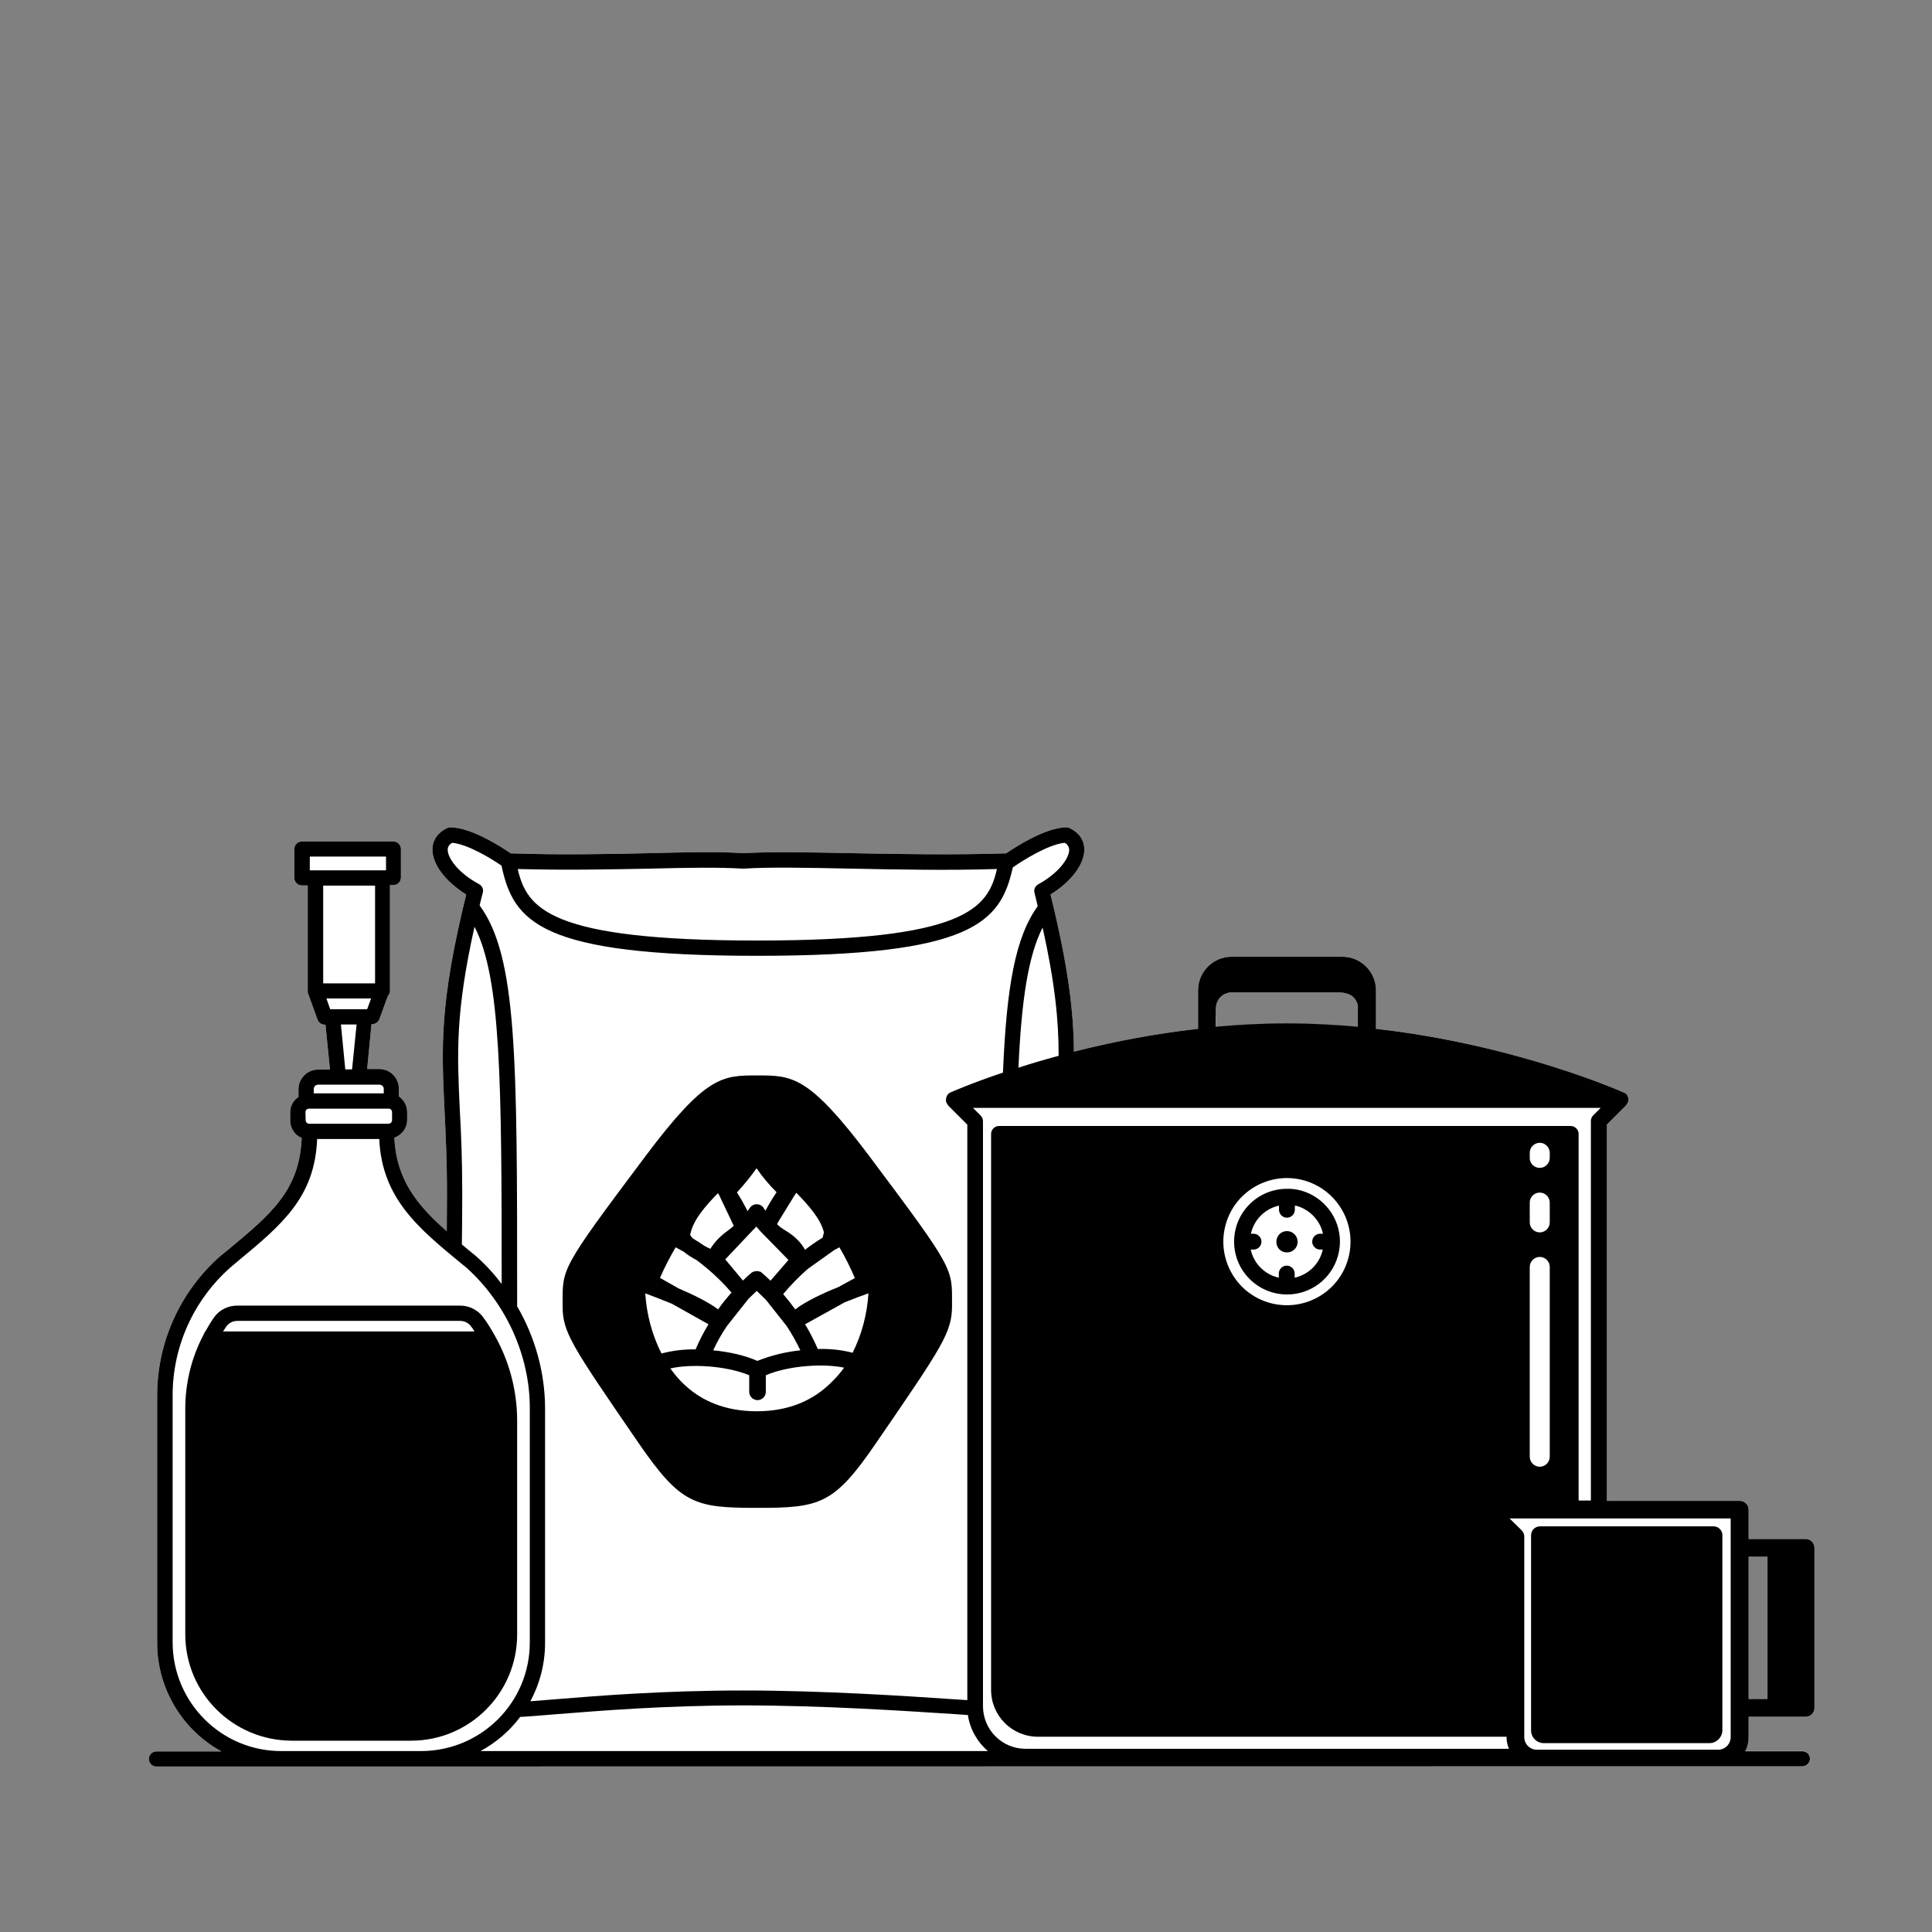 <?xml version="1.0" encoding="utf-8"?>
<!-- Generator: Adobe Illustrator 24.1.0, SVG Export Plug-In . SVG Version: 6.00 Build 0)  -->
<svg version="1.1" id="Capa_1" xmlns="http://www.w3.org/2000/svg" xmlns:xlink="http://www.w3.org/1999/xlink" x="0px" y="0px"
	 viewBox="0 0 1024 1024" style="enable-background:new 0 0 1024 1024;" xml:space="preserve">
<rect x="0" y="0" width="1024" height="1024" fill="#808080" stroke="none"/>
<style type="text/css">
	.st0{fill:#FFFFFF;}
</style>
<path class="st0" d="M955.3,928.1H925c1.2-2.3,1.8-4.8,1.8-7.4v-10.8H957c2.6,0,4.7-2.1,4.7-4.7c0,0,0,0,0,0v-84.8
	c0-2.6-2.1-4.7-4.7-4.7l0,0h-30.2v-15.5c0-2.6-2.1-4.7-4.7-4.7h-70.4V596l10.1-10.1v-0.1c0.3-0.3,0.5-0.6,0.7-0.9l0.1-0.2
	c0.2-0.3,0.3-0.7,0.4-1l0,0c0,0,0-0.1,0-0.1c0.1-0.3,0.1-0.7,0.1-1c0,0,0-0.1,0-0.2c0-0.4-0.1-0.7-0.3-1.1c0,0,0-0.1,0-0.1
	s0,0,0-0.1c-0.1-0.3-0.3-0.6-0.6-0.9l-0.1-0.2c-0.2-0.3-0.5-0.5-0.8-0.7H861c-0.2-0.1-0.4-0.2-0.5-0.3
	c-0.7-0.3-56.7-25.3-131.2-33.7v-10c0-0.5,0-1,0-1.4v-9c0-9.8-8-17.8-17.8-17.8h-58.7c-9.8,0-17.7,7.9-17.8,17.7v20.5
	c-22.2,2.5-44.1,6.6-65.8,12.1c-0.2-21.2-2.8-44.2-12.4-83.3c11-6.8,18.1-16.2,17.9-24.1c-0.1-4.8-2.9-8.8-7.8-11.1
	c-0.6-0.3-1.2-0.4-1.8-0.4c-11.3,0.2-27.3,10.7-31.8,13.8l-0.5,0c-26.8,0.9-55.7,0.4-81.3-0.1c-23.7-0.5-44.1-0.8-57.6,0
	c-13.3-0.9-30.2-0.5-49.8,0c-21.8,0.5-46.4,1-73.4,0.1c-4.5-3.1-20.5-13.6-31.9-13.8c-0.6,0-1.2,0.1-1.8,0.4
	c-4.9,2.3-7.7,6.3-7.8,11.1c-0.2,7.9,6.9,17.3,17.9,24.1c-14.2,57.9-13.1,80.4-11.5,114.3c0.6,12.3,1.3,26.3,1.3,44
	c0,7.3-0.1,14-0.1,20.2c-15.9-14-26.7-27.4-27.8-49.6c4-1.4,6.8-5.1,6.8-9.4v-4.2c0-3.3-1.7-6.4-4.4-8.3v-4.1
	c0-5.7-4.6-10.4-10.4-10.4h-6.4l2.3-23.8h0.4c1.7,0,3.2-1.1,3.8-2.7l4.5-12.3c0.7-0.7,1.1-1.7,1.1-2.8v-55.9h1.8c2.2,0,4-1.8,4-4
	V450c0-2.2-1.8-4-4-4h-48.5c-2.2,0-4,1.8-4,4v15.3c0,2.2,1.8,4,4,4h3.1v55.9c0,0.1,0,0.2,0,0.2s0,0.2,0,0.4c0,0.2,0.1,0.4,0.1,0.6
	c0,0.1,0,0.1,0.1,0.2l5,13.8c0.6,1.6,2.1,2.7,3.8,2.7h0.4l2.4,23.8h-6.3c-5.7,0-10.4,4.7-10.4,10.4v4c-2.7,1.9-4.4,5-4.4,8.3v4.2
	c0,4,2.4,7.7,6.1,9.2c-1.1,27.8-16.4,40.5-39.2,59.4l-3.9,3.3l-0.1,0.1c-21.2,18.7-33.4,45.6-33.4,73.8v131.2
	c0,23.9,13.1,46,34.1,57.5H82.9c-2.2,0-4,1.8-4,4s1.8,4,4,4h872.4c2.2,0,4-1.8,4-4S957.5,928.1,955.3,928.1z M926.8,825.1h10v75.4
	h-10V825.1z M719.8,535.2v9.2c-12.2-1.1-24.8-1.8-37.7-1.8s-25.5,0.7-37.7,1.8v-9.2c0-1.5,0.2-2.9,0.8-4.3c0.9-1.9,2.4-3.4,4.3-4.2
	l0,0c0.4-0.2,0.8-0.3,1.2-0.4l0.7-0.2c0.4-0.1,0.9-0.1,1.3-0.1h56.4c3.8,0,6.6,0.9,8.3,2.6c0.7,0.7,1.2,1.5,1.6,2.3
	c0.1,0.2,0.1,0.4,0.2,0.5s0.1,0.3,0.2,0.5c0.1,0.3,0.2,0.7,0.2,1c0.1,0.4,0.1,0.9,0.1,1.3L719.8,535.2z"/>
<path d="M338.5,764.9c22.4,32.5,29.7,34.3,62.9,34.3s40.6-1.7,62.9-34.3c35.7-52,40.3-58.8,40.3-73.1c0-19.8,1.8-18.1-43.9-79.1
	C428.6,570,419.9,570,401.4,570s-27.2,0-59.3,42.8c-45.7,60.9-43.9,59.3-43.9,79.1C298.1,706.1,302.8,712.9,338.5,764.9z M441,732.3
	c-10.2,10.4-23.6,15.7-39.9,15.7s-29.7-5.2-39.9-15.6c-2.2-2.2-4.1-4.6-5.9-7.1c10.9-2.5,29.5-1.5,41.8,3.6v8.8c0,2.4,2,4.4,4.4,4.4
	c2.4,0,4.4-2,4.4-4.4v-8.8c12.3-5.2,30.7-6.3,41.5-4C445.4,727.6,443.3,730.1,441,732.3z M396.8,688.3L396.8,688.3l4.3-4.1l4.3,4.2
	l0.7,0.7l10.9,13.8c2.7,4.1,5.1,8.4,7.2,12.8c-7.8,0.8-15.5,2.7-22.8,5.6c-6.5-2.9-14.9-4.8-23.4-5.6c2.1-4.5,4.5-8.8,7.3-12.9
	L396.8,688.3z M393.5,678.4l-9.1-10.9l13.7-14.5l0,0l2.8-2.9c0.7,0.9,1.6,1.9,2.5,2.9c0,0,0.1,0.1,0.1,0.1l14.4,14.7l-9.5,11
	c-2.6-2.5-4.4-4-4.6-4.2c0,0-0.1,0-0.1-0.1c-0.3-0.3-0.7-0.5-1.1-0.6l-0.2,0c-0.4-0.1-0.9-0.2-1.3-0.2l0,0c-0.4,0-0.9,0.1-1.3,0.2
	l-0.2,0c-0.4,0.2-0.8,0.4-1.2,0.6c0,0-0.1,0-0.1,0.1c-0.2,0.2-2,1.6-4.5,4.1C393.7,678.7,393.6,678.5,393.5,678.4z M451.9,717
	c-6-1.6-12.3-2.2-18.5-2c0-0.1,0-0.2-0.1-0.3c-1.9-4.4-4.1-8.7-6.6-12.8l21.1-11.7c4.5-1.8,8.8-3.4,12.5-4.7
	C459.6,696.5,456.8,707.2,451.9,717z M444.9,661.1c3.1,5.2,5.8,10.7,8.2,16.3l-8.8,4.8c-8.3,3.3-17.3,7.6-22.8,11.8
	c-2.2-3-4.4-5.8-6.4-8.1c4-4.8,8.4-9.3,13.1-13.4l13.9-9.9C443,662.1,444,661.6,444.9,661.1L444.9,661.1z M412.5,647.6l8.6-14
	c0.4-0.5,0.7-1,1-1.4c6.9,7.1,12.9,14,14.6,21L436,656c-3.2,1.9-6.3,4.1-9.3,6.4c-2.4-4.2-5.7-7.4-10.7-10.4
	c-1.5-0.9-2.9-1.9-4.1-3.1C412,648.5,412.2,648.1,412.5,647.6L412.5,647.6z M401,619.2c3.1,4.6,6.7,8.8,10.6,12.7
	c-2,3-4.1,6.4-5.9,9.8l-0.6-0.9c-0.1-0.1-0.1-0.2-0.2-0.3c-0.7-1.3-2.1-2.2-3.7-2.2c-1.5-0.1-3,0.7-3.8,2c0,0-0.4,0.6-1.2,1.6
	c-1.7-3.4-3.7-6.9-5.6-9.9C394.4,627.9,397.8,623.7,401,619.2z M365.9,654.1c1.4-7.2,7.5-14.4,14.6-21.7l0.7,1.1l7.7,16.2
	c-1,0.9-2.1,1.8-3.3,2.7c-3.6,2.5-6.7,5.7-9.1,9.5c-1.1-0.5-2.2-1-3.2-1.6c-1.8-1.3-3.7-2.5-5.6-3.6c-0.8-0.6-1.5-1.3-1.9-2.2
	C365.9,654.2,365.9,654.2,365.9,654.1L365.9,654.1z M358.1,661.1c1.5,0.8,3,1.6,4.4,2.4c2,1.7,4.3,3.1,6.6,4.3
	c6.6,4.9,12.7,10.5,18.1,16.7l0.5,0.6c-2.2,2.5-4.7,5.5-7.1,8.9c-5.1-3.9-13.2-7.8-20.9-11.1l-9.9-5.6
	C352.2,671.8,355,666.4,358.1,661.1L358.1,661.1z M356.1,691l19.4,10.9c-2.5,4.1-4.7,8.4-6.6,12.8c-0.1,0.2-0.1,0.3-0.1,0.5
	c-6.1-0.1-12.3,0.6-18.2,2.2c-5-9.9-7.9-20.8-8.6-31.9C346,687,351,688.9,356.1,691L356.1,691z"/>
<path d="M274.1,866.3V752.5c-0.1-15.7-4.2-31.1-11.9-44.7l-1.2-2.1l0,0c-1.5-2.6-3.1-5.1-4.9-7.5c-2.8-3.9-7.4-6.2-12.2-6.2H125.7
	c-4.9,0-9.5,2.3-12.3,6.3c-1.6,2.3-3.1,4.8-4.5,7.3h-0.1l-1.1,2.2l0,0c-6.3,12-9.5,25.4-9.5,38.9v119.5c0,31.1,25.2,56.3,56.4,56.4
	h63.3C248.9,922.6,274.1,897.4,274.1,866.3z M118.2,705.7c0.6-0.9,1.2-1.8,1.8-2.7c1.3-1.8,3.5-2.9,5.7-2.9h118.2
	c2.2,0,4.3,1,5.7,2.8c0.7,0.9,1.3,1.8,1.9,2.8L118.2,705.7z"/>
<path d="M682.1,652.5c-3.1,0-5.6,2.5-5.6,5.7s2.5,5.7,5.7,5.6c3.1,0,5.6-2.5,5.6-5.7c0,0,0,0,0,0C687.7,655,685.2,652.5,682.1,652.5
	z"/>
<path d="M682.1,630.1L682.1,630.1c-15.5,0-28,12.5-28,28l0,0l0,0c0,15.5,12.6,28,28.1,28c12.5,0,23.5-8.3,26.9-20.3
	c0.7-2.5,1.1-5.1,1.1-7.7l0,0l0,0c0-12.5-8.3-23.5-20.3-27C687.4,630.4,684.8,630,682.1,630.1z M699.2,648.6c0.9,1.6,1.6,3.4,2,5.3
	h-1.5c-2.3,0-4.2,1.9-4.2,4.2c0,2.3,1.9,4.2,4.2,4.2l0,0h1.4c-0.1,0.4-0.2,0.8-0.3,1.2c-1.4,5-4.8,9.2-9.3,11.7
	c-1.7,0.9-3.4,1.6-5.3,2V675c0-2.3-1.9-4.2-4.2-4.2c-2.3,0-4.2,1.9-4.2,4.2v2.2c-0.4-0.1-0.8-0.2-1.2-0.3c-5-1.4-9.2-4.8-11.7-9.3
	c-0.9-1.7-1.6-3.4-2-5.3h1.5c2.3,0,4.2-1.9,4.2-4.2c0-2.3-1.9-4.2-4.2-4.2l0,0H663c0.1-0.4,0.2-0.8,0.3-1.2c1.4-5,4.8-9.2,9.3-11.7
	c1.6-0.9,3.4-1.6,5.3-2v2.2c0,2.3,1.9,4.2,4.2,4.2c2.3,0,4.2-1.9,4.2-4.2V639c0.4,0.1,0.8,0.1,1.2,0.2
	C692.5,640.7,696.7,644.1,699.2,648.6z"/>
<path d="M818.3,923.9H906c3.8,0,6.9-3.1,6.9-6.9V813.7c0-2.6-2.1-4.7-4.7-4.7c0,0,0,0,0,0h-92c-2.6,0-4.7,2.1-4.7,4.7V917
	C811.4,920.8,814.5,923.9,818.3,923.9z"/>
<path d="M955.3,936.2c2.2,0,4-1.8,4-4s-1.8-4-4-4H925c1.2-2.3,1.8-4.8,1.8-7.4v-10.9H957c2.6,0,4.7-2.1,4.7-4.7c0,0,0,0,0,0v-84.8
	c0-2.6-2.1-4.7-4.7-4.7l0,0h-30.2v-15.5c0-2.6-2.1-4.7-4.7-4.7h-70.4V596l10.1-10.1v-0.1c0.3-0.3,0.5-0.6,0.7-0.9l0.1-0.2
	c0.2-0.3,0.3-0.7,0.4-1l0,0c0,0,0-0.1,0-0.1c0.1-0.3,0.1-0.7,0.1-1c0,0,0-0.1,0-0.2c0-0.4-0.1-0.7-0.3-1.1c0,0,0-0.1,0-0.1
	s0,0,0-0.1c-0.1-0.3-0.3-0.6-0.6-0.9l-0.1-0.2c-0.2-0.3-0.5-0.5-0.8-0.7H861c-0.2-0.1-0.4-0.2-0.5-0.3
	c-0.7-0.3-56.7-25.3-131.2-33.7v-10c0-0.5,0-1,0-1.4v-9c0-9.8-8-17.8-17.8-17.8h-58.7c-9.8,0-17.7,7.9-17.8,17.7v20.5
	c-22.2,2.5-44.1,6.6-65.8,12.1c-0.2-21.2-2.8-44.2-12.4-83.3c11-6.8,18.1-16.2,17.9-24.1c-0.1-4.8-2.9-8.8-7.8-11.1
	c-0.6-0.3-1.2-0.4-1.8-0.4c-11.3,0.2-27.3,10.7-31.8,13.8l-0.5,0c-26.8,0.9-55.7,0.4-81.3-0.1c-23.7-0.5-44.1-0.8-57.6,0
	c-13.3-0.9-30.2-0.5-49.8,0c-21.8,0.5-46.4,1-73.4,0.1c-4.5-3.1-20.5-13.6-31.9-13.8c-0.6,0-1.2,0.1-1.8,0.4
	c-4.9,2.3-7.7,6.3-7.8,11.1c-0.2,7.9,6.9,17.3,17.9,24.1c-14.2,57.9-13.1,80.4-11.5,114.3c0.6,12.3,1.3,26.3,1.3,44
	c0,7.3-0.1,14-0.1,20.2c-15.9-14-26.7-27.4-27.8-49.6c4-1.4,6.8-5.1,6.8-9.4v-4.2c0-3.3-1.7-6.4-4.4-8.3v-4.1
	c0-5.7-4.6-10.4-10.4-10.4h-6.4l2.3-23.8h0.4c1.7,0,3.2-1.1,3.8-2.7l4.5-12.3c0.7-0.7,1.1-1.7,1.1-2.8v-55.9h1.8c2.2,0,4-1.8,4-4
	V450c0-2.2-1.8-4-4-4h-48.5c-2.2,0-4,1.8-4,4v15.3c0,2.2,1.8,4,4,4h3.1v55.9c0,0.1,0,0.2,0,0.2s0,0.2,0,0.4c0,0.2,0.1,0.4,0.1,0.6
	c0,0.1,0,0.1,0.1,0.2l5,13.8c0.6,1.6,2.1,2.7,3.8,2.7h0.4l2.4,23.8h-6.3c-5.7,0-10.4,4.7-10.4,10.4v4.1c-2.8,1.8-4.4,4.9-4.4,8.3
	v4.2c0,4,2.4,7.7,6.1,9.2c-1.1,27.8-16.4,40.5-39.2,59.4l-3.9,3.2l-0.1,0.1c-21.2,18.7-33.4,45.6-33.4,73.8v131.2
	c0,23.9,13.1,46,34.1,57.5H82.9c-2.2,0-4,1.8-4,4s1.8,4,4,4L955.3,936.2z M926.8,825.1h10v75.4h-10V825.1z M917.3,804.8v115.9
	c0,3.7-3,6.7-6.7,6.7h-96c-3.7,0-6.7-3-6.7-6.7V814.5c0-1.3-0.5-2.5-1.4-3.4l-6.4-6.3L917.3,804.8z M816.1,632.1
	c2.9,0,5.3,2.4,5.3,5.3c0,0,0,0,0,0v10.5c0,2.9-2.4,5.3-5.3,5.3c-2.9,0-5.3-2.4-5.3-5.3c0,0,0,0,0,0v-10.5
	C810.8,634.4,813.2,632.1,816.1,632.1C816.1,632.1,816.1,632.1,816.1,632.1z M810.8,613.8V611c0-2.9,2.4-5.3,5.3-5.3
	c2.9,0,5.3,2.4,5.3,5.3c0,0,0,0,0,0v2.7c0,2.9-2.4,5.3-5.3,5.3C813.2,619,810.8,616.7,810.8,613.8
	C810.8,613.7,810.8,613.7,810.8,613.8L810.8,613.8z M816.1,666.2c2.9,0,5.3,2.4,5.3,5.3v100.6c0,2.9-2.4,5.3-5.3,5.3
	c-2.9,0-5.3-2.4-5.3-5.3c0,0,0,0,0,0V671.5C810.8,668.6,813.2,666.2,816.1,666.2z M644.4,535.2c0-1.5,0.2-2.9,0.8-4.3
	c0.9-1.9,2.4-3.4,4.3-4.2l0,0c0.4-0.2,0.8-0.3,1.2-0.4l0.7-0.2c0.4-0.1,0.9-0.1,1.3-0.1h56.4c3.8,0,6.6,0.9,8.3,2.6
	c0.7,0.7,1.2,1.5,1.6,2.3c0.1,0.2,0.1,0.4,0.2,0.5s0.1,0.3,0.2,0.5c0.1,0.3,0.2,0.7,0.2,1c0.1,0.4,0.1,0.9,0.1,1.3v10
	c-12.2-1.1-24.8-1.8-37.7-1.8s-25.5,0.7-37.7,1.8L644.4,535.2z M848.5,587.1l-4.1,4.1c-0.8,0.8-1.2,1.9-1.2,3v201.1h-6.5V601
	c0-2.3-1.9-4.2-4.2-4.2h-303c-2.3,0-4.2,1.9-4.2,4.2v294.7c0,13.7,11.1,24.8,24.8,24.8h248.4v0.1c0,2.2,0.4,4.3,1.3,6.3H543.6
	c-12.5,0-22.6-10.1-22.6-22.6V594.3c0-1.1-0.4-2.2-1.2-3l-4.1-4.1H848.5z M714.5,667.4c-5.1,17.9-23.8,28.2-41.7,23.1
	c-17.9-5.1-28.2-23.8-23.1-41.7c5.1-17.9,23.8-28.2,41.7-23.1C709.3,630.9,719.6,649.5,714.5,667.4L714.5,667.4z M561.1,559.6
	c-7.8,2.1-14.9,4.2-21.3,6.3c1.6-35.9,5.2-59.3,12.8-74.3C559.3,521.8,561.1,541.2,561.1,559.6z M344.3,460.4
	c19.5-0.5,36.4-0.8,49.4,0c0.2,0,0.4,0,0.5,0c13.1-0.9,33.5-0.5,57.2,0c24.2,0.5,51.3,1,77,0.2c-4.8,20.8-16.4,37.9-127,37.9
	s-122.1-17.1-127-37.9C300.1,461.3,323.5,460.8,344.3,460.4z M237.3,450.3c0-1.6,1-2.9,2.4-3.6c8,0.7,20.5,8.2,26.1,12.1
	c6.4,29.8,20.2,47.8,135.6,47.8c114.1,0,128.9-17.6,135.4-46.8c0,0,0.1,0,0.1-0.1c4.8-3.4,18.7-12.2,27.4-13
	c1.4,0.7,2.3,2.1,2.4,3.6c0.1,4.5-5.6,12.5-16.4,18.4c-1.6,0.9-2.5,2.7-2,4.5c0.6,2.4,1.2,4.8,1.7,7.1
	c-11.8,16.4-16.5,42.3-18.4,88.2c-17.3,5.8-27.5,10.4-27.8,10.5c-0.2,0.1-0.4,0.2-0.5,0.3h-0.1c-0.3,0.2-0.6,0.5-0.8,0.7l-0.1,0.2
	c-0.2,0.3-0.4,0.6-0.6,0.9c0,0,0,0,0,0.1c0,0,0,0.1,0,0.1c-0.1,0.3-0.2,0.7-0.3,1.1c0,0,0,0.1,0,0.2c0,0.3,0,0.7,0,1
	c0,0,0,0.1,0,0.1l0,0c0.1,0.3,0.2,0.7,0.4,1l0.1,0.2c0.2,0.3,0.4,0.6,0.6,0.9v0.1l10.2,10.2v305l-4.8-0.3
	c-26.6-1.8-71-4.8-113.9-4.8c-42.3,0-77.2,2.8-100.2,4.7c-4.8,0.4-9,0.7-12.7,1c5.1-9.5,7.8-20.1,7.8-30.9V746.2
	c-0.1-18.9-5.3-37.5-14.8-53.8c0-1.2,0-2.5,0-3.7c0-128.3,0-181.5-19.8-208.7l-0.1-0.1c0.5-2.2,1.1-4.5,1.7-6.8
	c0.5-1.8-0.4-3.6-2-4.5C243,462.8,237.2,454.8,237.3,450.3L237.3,450.3z M243.7,588.1c-1.4-30-2.4-51,7.8-96.9
	c14,27,14.4,81.4,14.4,189.3c-4.1-5.4-8.7-10.4-13.8-14.9l-2-1.6l-5.3-4.4c0.1-8.1,0.2-17,0.2-27C245,614.5,244.4,600.5,243.7,588.1
	L243.7,588.1z M167.3,461.3h-3.1V454h40.4v7.3L167.3,461.3L167.3,461.3z M171.3,521.2v-51.8h27.5v51.8H171.3z M173,529.2h23.7
	l-2.1,5.7h-19.6L173,529.2z M189,543l-2.4,23.8H183l-2.3-23.8L189,543z M166.3,577.2c0-1.3,1-2.3,2.3-2.3h0h32.5
	c1.3,0,2.3,1,2.3,2.3l0,0v2.3h-37.1L166.3,577.2z M161.9,589.5c0-1,0.7-1.8,1.7-1.9h42.5c1,0.1,1.7,0.9,1.7,1.9v4.2
	c0,1.1-0.9,1.9-1.9,1.9h-42c-1.1,0-1.9-0.9-1.9-1.9L161.9,589.5z M149,928.1c-31.7,0-57.4-25.8-57.5-57.5V739.5
	c0-25.9,11.2-50.6,30.7-67.8l3.8-3.2c23.5-19.5,40.8-33.8,42.1-64.8H201c1.5,31.4,20.4,47,44,66.4l1.9,1.5
	c21.2,18.9,33.9,46.8,33.9,74.5v124.5c0,31.7-25.7,57.4-57.5,57.5H149z M275.7,910c4.7-0.2,11-0.8,18.7-1.4
	c22.9-1.8,57.6-4.7,99.6-4.7c42.6,0,86.9,3,113.3,4.7l5.7,0.4c1.1,7.4,4.9,14.2,10.6,19.1H254.7C262.9,923.6,270.1,917.5,275.7,910z
	"/>
</svg>
